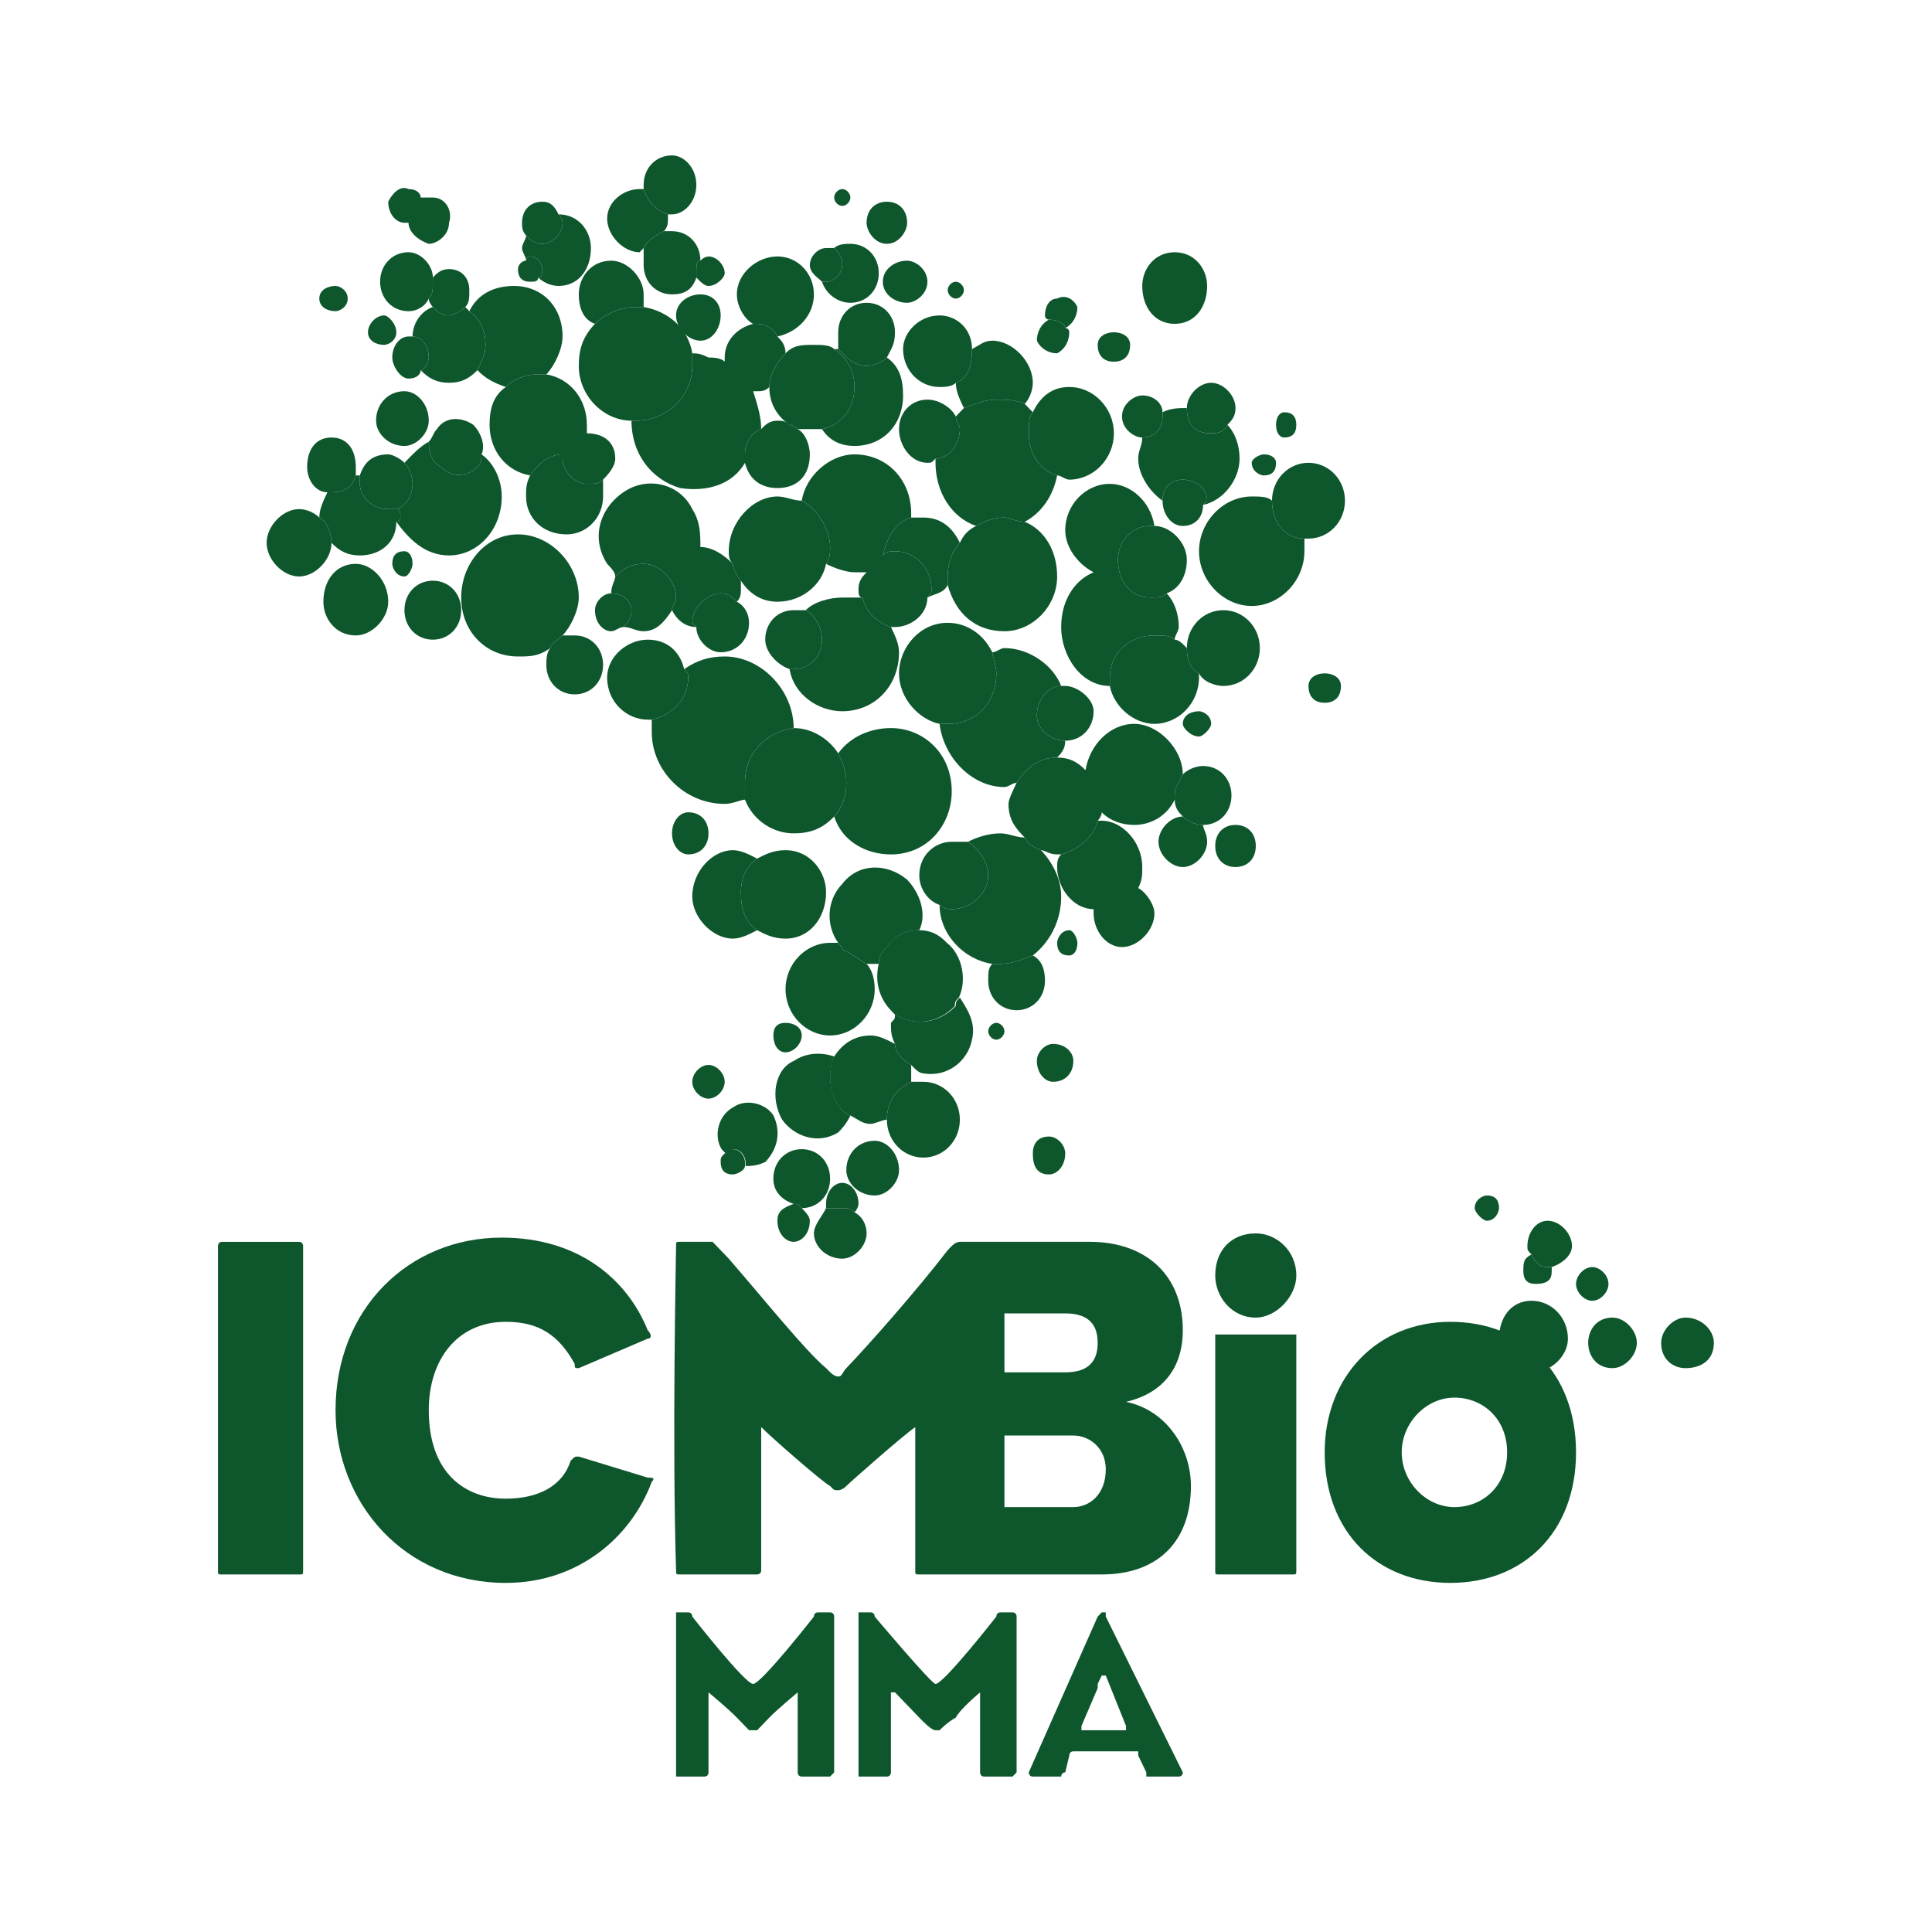 <?xml version="1.0" encoding="utf-8"?>
<!-- Generator: Adobe Illustrator 27.3.1, SVG Export Plug-In . SVG Version: 6.00 Build 0)  -->
<svg version="1.1" id="Layer_1" xmlns="http://www.w3.org/2000/svg" xmlns:xlink="http://www.w3.org/1999/xlink" x="0px" y="0px"
	 viewBox="0 0 3061.42 3061.42" style="enable-background:new 0 0 3061.42 3061.42;" xml:space="preserve">
<style type="text/css">
	.st0{fill:#0E562C;}
</style>
<g id="g300">
	<g id="g306" transform="translate(222.429,418.027)">
		<path id="path308" class="st0" d="M2075.8,1676.5c-115.64,0-199.15,86.72-199.15,206.85c0,126.76,83.51,206.84,199.15,206.84
			s199.13-80.08,199.13-206.84C2274.93,1756.57,2191.44,1676.5,2075.8,1676.5 M2082.22,1970.11L2082.22,1970.11
			c-44.98,0-83.51-40.06-83.51-86.75c0-46.71,38.53-86.74,83.51-86.74c45,0,83.51,33.37,83.51,86.74
			S2127.22,1970.11,2082.22,1970.11"/>
	</g>
	<g id="g310" transform="translate(147.525,403.488)">
		<path id="path312" class="st0" d="M878.81,1937.92l-109.2-33.35c-6.44,0-6.44,0-12.87,6.67c-12.84,40.02-51.37,60.04-102.75,60.04
			c-64.27,0-122.09-40.02-122.09-140.14c0-80.06,44.98-140.1,122.09-140.1c51.38,0,83.46,20.02,109.18,66.72
			c0,6.69,0,6.69,6.44,6.69l109.2-46.71c6.42,0,6.42-6.67,0-13.35c-32.13-80.1-109.2-146.79-231.26-146.79
			c-147.76,0-263.38,113.41-263.38,273.55c0,146.79,109.2,273.59,269.82,273.59c115.62,0,199.11-73.41,231.24-160.14
			C891.63,1937.92,885.23,1937.92,878.81,1937.92"/>
	</g>
	<g id="g314" transform="translate(192.164,410.56)">
		<path id="path316" class="st0" d="M1592.15,1810.76c57.83-13.38,89.94-53.39,89.94-113.45c0-86.74-57.82-140.12-147.73-140.12
			h-205.55c-6.44,0-12.89,6.66-12.89,6.66l-6.4,6.69c-51.4,66.73-128.49,153.47-160.62,186.83c-6.42,6.66-6.42,13.33-12.84,13.33
			c-6.44,0-12.85-6.67-19.26-13.33c-32.11-26.69-96.38-106.77-154.18-173.49c-12.84-13.35-12.84-13.35-19.27-20.04l-6.42-6.66
			h-51.38c-6.44,0-6.44,0-6.44,6.66c0,6.69-6.42,313.63,0,513.79c0,6.67,0,6.67,6.44,6.67h122.02c0,0,6.44,0,6.44-6.67v-226.86
			c12.85,13.36,96.36,86.74,109.2,93.41c6.42,6.69,6.42,6.69,12.85,6.69c0,0,6.42,0,12.84-6.69c6.44-6.67,89.93-80.05,109.22-93.41
			v226.86c0,6.67,0,6.67,6.42,6.67h289.09c89.93,0,141.31-53.39,141.31-140.12C1694.95,1884.13,1656.38,1824.07,1592.15,1810.76
			 M1399.45,1670.64L1399.45,1670.64h96.35c32.13,0,51.42,13.33,51.42,46.68c0,33.37-19.29,46.71-51.42,46.71h-96.35V1670.64z
			 M1508.65,1977.57L1508.65,1977.57h-109.2v-113.43h109.2c25.71,0,51.38,19.99,51.38,53.35
			C1560.04,1957.54,1534.36,1977.57,1508.65,1977.57"/>
	</g>
	<g id="g318" transform="translate(204.272,426.28)">
		<path id="path320" class="st0" d="M1785.63,1528.12c-38.56,0-64.25,26.69-64.25,66.73c0,33.37,25.69,66.72,64.25,66.72
			c32.11,0,64.22-33.35,64.22-66.72C1849.85,1554.82,1817.74,1528.12,1785.63,1528.12"/>
	</g>
	<g id="g322" transform="translate(114.99,425.493)">
		<path id="path324" class="st0" d="M358.89,1542.27H236.84c-6.42,0-6.42,6.66-6.42,6.66v513.79c0,6.67,0,6.67,6.42,6.67h122.05
			c6.42,0,6.42,0,6.42-6.67v-513.79C365.31,1548.92,365.31,1542.27,358.89,1542.27"/>
	</g>
	<g id="g326" transform="translate(207.675,416.848)">
		<path id="path328" class="st0" d="M1840.02,1697.71H1724.4h-6.44v373.65c0,6.67,0,6.67,6.44,6.67h115.62c6.42,0,6.42,0,6.42-6.67
			v-373.65H1840.02z"/>
	</g>
	<g id="g330" transform="translate(190.273,379.518)">
		<path id="path332" class="st0" d="M1561.93,2182.08v-6.67h-6.4l-6.42,6.67l-109.22,246.89c0,0,0,6.67,6.42,6.67h44.95
			c0,0,0-6.67,6.44-6.67l6.42-26.69c0,0,0-6.67,6.44-6.67h96.36h6.4v6.67l12.85,26.69v6.67h51.4c6.42,0,6.42-6.67,6.42-6.67
			L1561.93,2182.08z M1594.04,2362.22L1594.04,2362.22h-70.67v-6.67l25.74-60.06v-6.64l6.42-13.38h6.4l32.11,80.08V2362.22z"/>
	</g>
	<g id="g334" transform="translate(164.547,379.911)">
		<path id="path336" class="st0" d="M1150.83,2175.01h-19.24c-6.44,0-6.44,6.67-6.44,6.67s-83.53,106.77-96.36,106.77
			c-12.87,0-96.36-106.77-96.36-106.77s0-6.67-6.42-6.67h-19.27v6.67v246.89v6.67h44.96c6.44,0,6.44-6.67,6.44-6.67v-126.81
			c0,0,32.11,26.71,44.96,40.06c6.42,6.67,19.27,20,19.27,20h6.42h6.4c0,0,12.87-13.33,19.29-20
			c12.85-13.35,44.96-40.06,44.96-40.06v126.81c0,0,0,6.67,6.45,6.67h44.93l6.42-6.67v-246.89
			C1157.25,2175.01,1150.83,2175.01,1150.83,2175.01"/>
	</g>
	<g id="g338" transform="translate(181.572,379.911)">
		<path id="path340" class="st0" d="M1422.89,2175.01h-19.27c-6.44,0-6.44,6.67-6.44,6.67s-83.49,106.77-96.35,106.77
			c-6.42,0-96.35-106.77-96.35-106.77s0-6.67-6.45-6.67h-19.26v6.67v246.89v6.67h44.98c6.42,0,6.42-6.67,6.42-6.67v-126.81h6.42
			c0,0,25.69,26.71,38.53,40.06c6.44,6.67,19.29,20,25.71,20h6.4c0,0,12.89-13.33,25.74-20c6.42-13.35,38.49-40.06,38.49-40.06
			v126.81c0,0,0,6.67,6.44,6.67h44.98l6.44-6.67v-246.89C1429.33,2175.01,1422.89,2175.01,1422.89,2175.01"/>
	</g>
</g>
<g id="g464" transform="translate(124.826,489.938)">
	<path id="path466" class="st0" d="M516.07,383.54c-12.85,0-19.27,6.67-19.27,20c0,6.69,6.42,20,19.27,20
		c6.42,0,12.85-13.31,12.85-20C528.92,390.21,522.49,383.54,516.07,383.54"/>
</g>
<g id="g468" transform="translate(225.834,429.816)">
	<path id="path470" class="st0" d="M2130.21,1464.53c-6.4,0-19.27,6.69-19.27,20.02c0,6.67,12.87,20.02,19.27,20.02
		c12.82,0,19.27-13.35,19.27-20.02C2149.48,1471.22,2143.03,1464.53,2130.21,1464.53"/>
</g>
<g id="g472" transform="translate(229.994,419.992)">
	<path id="path474" class="st0" d="M2196.69,1641.18c-32.11,0-51.37,26.69-51.37,60.06c0,26.68,19.26,53.37,51.37,53.37
		c32.16,0,57.82-26.69,57.82-53.37C2254.51,1667.87,2228.85,1641.18,2196.69,1641.18"/>
</g>
<g id="g476" transform="translate(147.147,488.759)">
	<path id="path478" class="st0" d="M872.76,404.72c-19.27,0-32.13,6.69-44.98,20c0,6.69-6.4,13.36-6.4,26.71
		c19.26,0,32.11,13.31,32.11,26.69c0,13.33-6.44,20.02-12.85,26.69c12.85,0,19.27,6.67,32.13,6.67c19.26,0,32.09-13.35,44.96-33.37
		c0-6.67,6.42-13.38,6.42-20.04C924.14,431.41,898.43,404.72,872.76,404.72"/>
</g>
<g id="g480" transform="translate(164.547,431.388)">
	<path id="path482" class="st0" d="M1150.83,1436.27c0-26.66-19.24-46.7-44.93-46.7c-25.71,0-45,20.04-45,46.7
		c0,20.02,12.85,33.37,32.14,40.06c6.4,0,6.4,0,12.85,6.66C1131.59,1482.98,1150.83,1462.96,1150.83,1436.27"/>
</g>
<g id="g484" transform="translate(154.334,432.959)">
	<path id="path486" class="st0" d="M987.63,1408.04c0,13.33,6.4,19.99,19.27,19.99c6.4,0,19.24-6.66,19.24-13.31v-6.67
		c0-6.71-6.4-20.02-19.24-20.02c-6.44,0-6.44,6.66-12.87,6.66C987.63,1401.33,987.63,1401.33,987.63,1408.04"/>
</g>
<g id="g488" transform="translate(170.601,443.962)">
	<path id="path490" class="st0" d="M1247.57,1210.19c-12.84-6.67-25.71-13.35-38.56-13.35c-25.67,0-44.96,13.35-57.82,33.37
		c-6.42,13.33-6.42,26.68-6.42,33.37c0,26.68,12.85,53.39,32.13,60.04c12.85,6.66,19.29,13.33,32.11,13.33
		c6.45,0,19.31-6.67,25.73-6.67c0-26.69,12.84-46.68,38.51-60.04v-6.66v-20.04C1260.39,1236.88,1247.57,1223.52,1247.57,1210.19"/>
</g>
<g id="g492" transform="translate(125.583,496.226)">
	<path id="path494" class="st0" d="M528.16,270.47c0,13.33-6.42,33.37-25.71,40.02c6.44,0,6.44,6.69,6.44,13.36
		c0,0,0,6.67-6.44,6.67c19.29,26.69,44.98,53.39,83.49,53.39c44.98,0,83.54-40.04,83.54-93.43c0-26.69-12.85-53.37-32.13-66.75
		c0,6.72,0,13.38-6.44,20.04c-12.82,13.36-38.53,20.02-57.8,0c-12.84-6.66-19.29-20.04-19.29-40.02
		c-12.82,6.67-25.67,19.99-38.53,33.37C521.75,243.78,528.16,257.14,528.16,270.47"/>
</g>
<g id="g496" transform="translate(200.108,500.941)">
	<path id="path498" class="st0" d="M1719.11,185.69c-25.67,0-38.56-13.35-38.56-40.02c-12.82,0-25.66,0-38.51,6.66V159
		c0,20.02-12.85,33.35-32.13,33.35c0,13.36-6.42,20.04-6.42,33.4c0,26.69,19.27,53.34,38.55,66.72c0-20.04,12.85-33.37,32.11-33.37
		c19.29,0,38.56,13.33,38.56,33.37l-6.42,6.66c32.08-6.66,57.8-40.02,57.8-73.37c0-20.04-6.42-40.06-19.27-53.4
		C1738.36,185.69,1725.54,185.69,1719.11,185.69"/>
</g>
<g id="g500" transform="translate(159.63,509.979)">
	<path id="path502" class="st0" d="M1072.25,23.18c32.11-6.66,57.82-33.35,57.82-66.72c0-33.38-25.71-60.08-57.82-60.08
		c-32.13,0-64.24,26.69-64.24,60.08c0,20,12.82,40.02,25.71,46.7h6.4C1052.98,3.16,1065.83,9.84,1072.25,23.18"/>
</g>
<g id="g504" transform="translate(146.39,512.73)">
	<path id="path506" class="st0" d="M860.66-26.28h12.85v-20c0-26.69-25.71-53.4-51.38-53.4c-32.16,0-51.4,26.71-51.4,53.4
		c0,20,6.42,40.02,25.69,46.7C809.25-12.92,834.95-26.28,860.66-26.28"/>
</g>
<g id="g508" transform="translate(123.312,485.224)">
	<path id="path510" class="st0" d="M491.88,468.28c0-33.33-25.67-60.03-51.38-60.03c-32.11,0-51.38,26.69-51.38,60.03
		c0,26.71,19.27,53.4,51.38,53.4C466.2,521.69,491.88,494.99,491.88,468.28"/>
</g>
<g id="g512" transform="translate(147.147,518.231)">
	<path id="path514" class="st0" d="M872.76-125.18v26.69c0,26.69,19.26,46.71,44.96,46.71c19.27,0,32.11-6.71,38.53-26.69v-6.71
		c0-13.31,0-20,6.44-20c0-26.68-19.29-46.71-44.96-46.71h-12.87C892.01-145.22,879.18-138.55,872.76-125.18"/>
</g>
<g id="g516" transform="translate(118.395,512.337)">
	<path id="path518" class="st0" d="M413.3-19.22c6.42,0,19.27-6.67,19.27-19.99c0-13.38-12.85-20.02-19.27-20.02
		c-12.82,0-25.71,6.64-25.71,20.02C387.59-25.9,400.48-19.22,413.3-19.22"/>
</g>
<g id="g520" transform="translate(122.178,502.121)">
	<path id="path522" class="st0" d="M473.75,164.47c0,20.04,19.26,40.06,44.96,40.06c19.26,0,38.53-20.02,38.53-40.06
		c0-26.69-19.27-46.68-38.53-46.68C493.01,117.79,473.75,137.78,473.75,164.47"/>
</g>
<g id="g524" transform="translate(165.304,453.394)">
	<path id="path526" class="st0" d="M1162.92,1040.6h-12.85c-38.51,0-70.64,33.35-70.64,73.42c0,40.01,32.13,73.39,70.64,73.39
		c38.56,0,70.69-33.38,70.69-73.39c0-20.02-6.45-33.37-12.87-40.07c-12.84-6.66-19.26-13.31-32.11-19.99
		C1169.34,1053.96,1169.34,1047.29,1162.92,1040.6"/>
</g>
<g id="g528" transform="translate(151.685,483.257)">
	<path id="path530" class="st0" d="M945.29,503.65l6.42,6.67c0,20.02,19.29,40.02,38.56,40.02c25.69,0,44.96-20,44.96-46.7
		c0-13.36-6.45-26.69-19.27-33.4c-6.4-6.66-12.85-13.31-25.69-13.31C971,456.93,945.29,476.95,945.29,503.65"/>
</g>
<g id="g532" transform="translate(178.168,492.296)">
	<path id="path534" class="st0" d="M1368.49,341.13c-12.85,6.69-19.27,13.35-25.67,26.69c-12.89,13.35-19.29,33.37-19.29,53.37
		v13.35c12.85,46.7,44.96,73.41,89.93,73.41c44.96,0,83.49-40.02,83.49-86.75c0-40.02-19.26-73.37-51.37-86.74
		c-12.85,0-25.71-6.67-32.13-6.67C1394.2,327.78,1381.31,334.46,1368.49,341.13"/>
</g>
<g id="g536" transform="translate(165.304,471.076)">
	<path id="path538" class="st0" d="M1162.92,722.68c-12.85-20.04-38.53-40.06-70.64-40.06c-44.98,6.69-77.12,40.06-77.12,86.75
		v26.68c12.89,33.4,45,53.39,77.12,53.39c25.67,0,44.96-6.67,64.22-26.69c12.84-13.33,19.27-33.35,19.27-53.37
		C1175.78,749.35,1169.34,736.01,1162.92,722.68"/>
</g>
<g id="g540" transform="translate(185.733,497.01)">
	<path id="path542" class="st0" d="M1489.38,256.36c6.42,0,12.85,6.66,19.27,6.66c38.55,0,70.66-33.35,70.66-73.41
		c0-40.02-32.11-73.39-70.66-73.39c-25.69,0-44.95,13.35-57.8,40.02c-6.4,6.67-6.4,20.04-6.4,33.37
		C1444.45,222.96,1463.7,249.67,1489.38,256.36"/>
</g>
<g id="g544" transform="translate(167.575,485.616)">
	<path id="path546" class="st0" d="M1199.21,461.23h-32.13c-19.29,0-44.96,6.66-57.8,20.04c12.84,6.66,25.69,26.68,25.69,46.71
		c0,26.66-19.27,46.68-44.96,46.68h-6.42c6.42,40.04,44.98,66.75,83.49,66.75c51.4,0,89.91-40.06,89.91-93.44
		c0-13.31-6.4-26.68-12.82-40.02C1224.89,501.29,1205.61,487.93,1199.21,461.23"/>
</g>
<g id="g548" transform="translate(182.708,463.218)">
	<path id="path550" class="st0" d="M1441.04,863.96c-12.85,0-25.71-6.67-38.56-6.67c-19.26,0-38.53,6.67-51.38,13.36
		c19.26,13.31,32.13,33.35,32.13,53.39c0,26.68-25.73,53.37-57.83,53.37c-6.4,0-12.82,0-19.27-6.67c0,46.71,38.55,86.74,83.54,93.39
		h12.82c19.29,0,32.11-6.66,51.4-13.33c25.69-20.02,44.95-53.39,44.95-93.41c0-26.69-12.85-53.39-32.11-73.42
		C1453.88,877.33,1447.46,877.33,1441.04,863.96"/>
</g>
<g id="g552" transform="translate(166.818,505.263)">
	<path id="path554" class="st0" d="M1187.12,107.97c0,33.37-19.27,60.06-51.38,66.72c12.82,20.02,32.11,26.69,51.38,26.69
		c44.98,0,77.07-33.35,77.07-80.06c0-26.69-6.44-46.71-25.66-60.06c-6.44,6.67-19.29,13.35-32.16,13.35
		c-19.26,0-32.11-13.35-44.96-26.71h-6.42C1174.26,61.26,1187.12,81.3,1187.12,107.97"/>
</g>
<g id="g556" transform="translate(237.562,418.42)">
	<path id="path558" class="st0" d="M2317.63,1669.44c-25.71,0-38.56,20.02-38.56,40.02c0,20.04,12.85,40.06,38.56,40.06
		c19.27,0,38.51-20.02,38.51-40.06C2356.14,1689.46,2336.9,1669.44,2317.63,1669.44"/>
</g>
<g id="g560" transform="translate(229.994,424.315)">
	<path id="path562" class="st0" d="M2196.69,1563.46c-12.82,6.67-12.82,13.33-12.82,26.71c0,13.3,6.42,19.99,19.24,19.99
		c19.31,0,25.74-6.69,25.74-19.99v-6.71h-6.44C2209.56,1583.46,2203.11,1576.79,2196.69,1563.46"/>
</g>
<g id="g564" transform="translate(200.487,462.431)">
	<path id="path566" class="st0" d="M1725.16,878.11c0,20.02,12.82,33.33,32.13,33.33c19.26,0,32.13-13.31,32.13-33.33
		c0-20.02-12.87-33.37-32.13-33.37C1737.98,844.74,1725.16,858.09,1725.16,878.11"/>
</g>
<g id="g568" transform="translate(191.028,507.622)">
	<path id="path570" class="st0" d="M1574,65.57c12.87,0,25.73-6.67,25.73-26.69c0-13.33-12.85-20-25.73-20
		c-12.84,0-25.66,6.67-25.66,20C1548.35,58.9,1561.17,65.57,1574,65.57"/>
</g>
<g id="g572" transform="translate(185.733,508.406)">
	<path id="path574" class="st0" d="M1489.38,51.46c12.85-6.71,19.27-20.04,19.27-33.37c0,0,0-6.69-6.42-6.69
		c0-6.67-12.85-13.35-25.69-13.35c-12.84,6.67-19.27,20.04-19.27,33.37C1463.7,44.75,1476.54,51.46,1489.38,51.46"/>
</g>
<g id="g576" transform="translate(169.846,436.89)">
	<path id="path578" class="st0" d="M1235.5,1337.35L1235.5,1337.35c0,33.37,25.66,60.06,57.78,60.06
		c32.14,0,57.85-26.69,57.85-60.06s-25.71-60.06-57.85-60.06h-19.27C1248.34,1290.66,1235.5,1310.66,1235.5,1337.35"/>
</g>
<g id="g580" transform="translate(139.58,482.08)">
	<path id="path582" class="st0" d="M751.84,524.82c12.84-13.33,25.71-40.02,25.71-60.06c0-53.37-44.98-100.07-96.38-100.07
		c-51.38,0-89.93,46.7-89.93,100.07c0,53.4,38.55,93.41,89.93,93.41c19.29,0,32.14,0,51.4-13.31
		C732.57,538.19,745.39,531.51,751.84,524.82"/>
</g>
<g id="g584" transform="translate(166.818,428.245)">
	<path id="path586" class="st0" d="M1187.12,1492.79c6.42-6.67,6.42-13.33,6.42-13.33c0-20.02-12.84-33.38-25.69-33.38
		c-12.85,0-25.69,13.36-25.69,33.38v6.66h25.69C1174.26,1486.12,1180.7,1486.12,1187.12,1492.79"/>
</g>
<g id="g588" transform="translate(197.461,469.112)">
	<path id="path590" class="st0" d="M1676.8,757.99L1676.8,757.99c0-40.02-38.53-80.06-77.07-80.06c-38.56,0-70.66,33.35-77.09,73.39
		c-12.85-13.35-25.71-20.02-44.98-20.02c-32.11,0-51.37,20.02-64.22,40.04c-6.42,13.35-12.85,26.68-12.85,33.38
		c0,26.69,12.85,40.01,25.71,53.35c6.42,13.36,12.84,13.36,25.69,20c6.42,0,12.84,6.71,25.67,6.71h6.42
		c25.71-6.71,51.4-26.71,57.85-53.37c0,0,6.42-6.71,6.42-13.36c12.82,13.36,32.11,20.02,51.38,20.02
		c25.69,0,51.37-13.36,64.24-40.06v-6.66C1663.96,778.01,1670.38,771.34,1676.8,757.99"/>
</g>
<g id="g592" transform="translate(197.461,473.827)">
	<path id="path594" class="st0" d="M1676.8,673.21c0,6.67,12.85,20.04,25.67,20.04c6.45,0,19.29-13.36,19.29-20.04
		c0-13.33-12.84-20-19.29-20C1689.65,653.2,1676.8,659.88,1676.8,673.21"/>
</g>
<g id="g596" transform="translate(153.199,438.854)">
	<path id="path598" class="st0" d="M969.48,1302.02c12.85,0,25.67-13.33,25.67-26.69c0-13.35-12.82-26.69-25.67-26.69
		c-12.85,0-25.71,13.35-25.71,26.69C943.77,1288.7,956.63,1302.02,969.48,1302.02"/>
</g>
<g id="g600" transform="translate(183.463,433.746)">
	<path id="path602" class="st0" d="M1453.11,1393.88c0,20.04,6.42,33.35,25.71,33.35c12.82,0,25.67-13.31,25.67-33.35
		c0-13.33-12.85-26.69-25.67-26.69C1459.53,1367.19,1453.11,1380.55,1453.11,1393.88"/>
</g>
<g id="g604" transform="translate(191.408,489.152)">
	<path id="path606" class="st0" d="M1580.07,397.65c0,33.37,19.27,60.04,51.38,60.04c12.85,0,19.29,0,25.69-6.66
		c19.27-6.67,32.09-26.71,32.09-53.39c0-26.69-25.66-53.39-51.35-53.39h-6.44C1599.35,344.27,1580.07,370.96,1580.07,397.65"/>
</g>
<g id="g608" transform="translate(169.467,515.087)">
	<path id="path610" class="st0" d="M1229.45-68.66c0,20.02,19.26,33.37,38.53,33.37c12.84,0,32.11-13.35,32.11-33.37
		c0-20.04-19.27-33.38-32.11-33.38C1248.71-102.04,1229.45-88.7,1229.45-68.66"/>
</g>
<g id="g612" transform="translate(176.277,513.515)">
	<path id="path614" class="st0" d="M1338.27-40.39c6.42,0,12.82-6.67,12.82-13.38c0-6.64-6.4-13.31-12.82-13.31
		c-6.45,0-12.85,6.67-12.85,13.31C1325.42-47.06,1331.82-40.39,1338.27-40.39"/>
</g>
<g id="g616" transform="translate(176.277,505.657)">
	<path id="path618" class="st0" d="M1338.27,100.9c0,13.36,6.42,26.69,12.82,40.04c19.29-6.69,32.11-13.35,51.4-13.35
		c12.85,0,32.13,0,44.98,6.66c6.42-6.66,12.84-19.99,12.84-33.35c0-33.37-32.13-66.72-64.22-66.72c-12.89,0-19.31,6.66-32.16,13.33
		C1363.93,74.21,1357.53,94.23,1338.27,100.9"/>
</g>
<g id="g620" transform="translate(132.392,509.193)">
	<path id="path622" class="st0" d="M636.98,37.31c0,13.36-6.44,26.69-12.85,40.06c12.85,13.33,25.71,20,44.98,26.68
		c12.84-13.35,32.11-20.02,51.38-20.02h12.84c12.85-13.35,25.71-40.04,25.71-60.06c0-46.71-32.11-80.05-77.09-80.05
		c-32.11,0-57.82,13.35-70.64,40.01C630.55-2.71,636.98,17.31,636.98,37.31"/>
</g>
<g id="g624" transform="translate(201.242,484.437)">
	<path id="path626" class="st0" d="M1737.23,482.45c-32.08,0-57.82,26.69-57.82,60.06c0,20.02,6.45,33.33,19.29,40.02
		c6.45,13.35,25.71,20,38.53,20c32.16,0,57.83-26.69,57.83-60.03C1795.06,509.14,1769.39,482.45,1737.23,482.45"/>
</g>
<g id="g628" transform="translate(125.204,512.337)">
	<path id="path630" class="st0" d="M522.12-19.22c12.84,0,25.71-6.67,32.11-19.99c6.45-6.67,6.45-13.38,6.45-26.71v-6.66
		c0-20.02-19.29-40.06-38.56-40.06c-25.71,0-44.98,20.04-44.98,46.71C477.13-39.21,496.41-19.22,522.12-19.22"/>
</g>
<g id="g632" transform="translate(127.095,508.014)">
	<path id="path634" class="st0" d="M552.33,58.51c0-20.02-12.84-33.37-25.67-33.37h-6.44c-12.85,0-25.71,13.35-25.71,33.37
		c0,13.35,12.85,33.37,25.71,33.37c12.84,0,19.27-6.67,19.27-13.33C545.93,78.55,552.33,65.18,552.33,58.51"/>
</g>
<g id="g636" transform="translate(120.286,497.01)">
	<path id="path638" class="st0" d="M443.51,256.36V243c0-26.69-12.82-46.73-38.53-46.73c-25.71,0-38.56,20.04-38.56,46.73
		c0,20.02,12.85,40.02,32.16,40.02h6.4C424.26,283.02,437.11,276.37,443.51,256.36"/>
</g>
<g id="g640" transform="translate(151.307,478.149)">
	<path id="path642" class="st0" d="M939.24,595.5c0-6.69,0-6.69-6.4-13.36c-6.44-26.69-25.71-46.7-57.82-46.7
		c-32.13,0-64.24,26.68-64.24,60.06c0,40.01,32.11,66.72,64.24,66.72h6.44C913.57,655.56,939.24,628.86,939.24,595.5"/>
</g>
<g id="g644" transform="translate(159.63,502.121)">
	<path id="path646" class="st0" d="M1072.25,164.47c-12.85,0-19.27,6.71-25.71,13.36c-19.26,6.67-25.71,26.69-25.71,40.02v13.36
		c6.45,26.69,25.71,40.04,51.42,40.04c32.11,0,51.38-20,51.38-53.4c0-13.33-6.4-33.35-19.27-40.02c-6.4-6.66-12.84-6.66-12.84-6.66
		C1085.1,164.47,1078.67,164.47,1072.25,164.47"/>
</g>
<g id="g648" transform="translate(161.901,494.653)">
	<path id="path650" class="st0" d="M1108.54,298.74c-12.85,0-25.71-6.67-38.56-6.67c-38.53,0-77.09,40.02-77.09,86.75
		c0,6.66,0,13.33,6.45,20c0,6.69,6.4,20,12.82,26.69c12.87,20.02,32.11,33.33,57.82,33.33c38.56,0,70.67-26.66,77.09-60.03
		c6.4-6.67,6.4-20,6.4-26.71C1153.47,345.46,1134.25,312.07,1108.54,298.74"/>
</g>
<g id="g652" transform="translate(164.17,458.108)">
	<path id="path654" class="st0" d="M1144.8,955.83c0-33.37-25.71-66.75-64.24-66.75c-19.27,0-32.13,6.69-44.98,13.36
		c-19.29,13.33-25.69,33.37-25.69,53.39c0,26.69,6.4,46.7,25.69,60.06c12.85,6.66,25.71,13.33,44.98,13.33
		C1119.09,1029.22,1144.8,995.86,1144.8,955.83"/>
</g>
<g id="g656" transform="translate(169.835,453)">
	<path id="path658" class="st0" d="M1235.33,1047.68c-6.35,6.67-12.74,13.35-12.74,26.66c-6.32,26.69,0,53.39,19.07,73.42l6.35,6.66
		c31.72,20.02,69.81,13.36,95.24-13.33c0-6.67,0-6.67,6.35-13.36c12.67-26.69,6.32-66.7-19.05-86.74c-12.74-13.33-25.4-20-44.45-20
		C1267.07,1020.99,1248.02,1027.66,1235.33,1047.68"/>
</g>
<g id="g660" transform="translate(146.011,484.437)">
	<path id="path662" class="st0" d="M854.62,482.45c0-13.38-12.85-26.69-32.11-26.69c-12.87,0-25.71,13.31-25.71,26.69
		c0,20.02,12.84,33.37,25.71,33.37c6.4,0,12.84-6.67,19.26-6.67C848.2,502.47,854.62,495.77,854.62,482.45"/>
</g>
<g id="g664" transform="translate(151.307,461.645)">
	<path id="path666" class="st0" d="M939.24,892.24c19.27,0,32.13-13.35,32.13-33.37c0-20-12.85-33.37-32.13-33.37
		c-12.84,0-25.67,13.36-25.67,33.37C913.57,878.9,926.41,892.24,939.24,892.24"/>
</g>
<g id="g668" transform="translate(128.231,497.797)">
	<path id="path670" class="st0" d="M570.48,242.21c19.27,20.02,44.98,13.36,57.82,0c6.42-6.67,6.42-13.33,6.42-20.04
		c6.44-13.31,0-33.35-12.85-46.68c-19.27-13.36-44.96-13.36-57.78,6.66c-6.44,6.67-6.44,13.33-12.87,20.04
		C551.21,222.18,557.64,235.54,570.48,242.21"/>
</g>
<g id="g672" transform="translate(244.371,418.42)">
	<path id="path674" class="st0" d="M2426.44,1669.44c-19.27,0-38.56,20.02-38.56,40.02c0,26.69,19.29,40.06,38.56,40.06
		c25.67,0,44.96-13.36,44.96-40.06C2471.41,1689.46,2452.12,1669.44,2426.44,1669.44"/>
</g>
<g id="g676" transform="translate(237.184,421.564)">
	<path id="path678" class="st0" d="M2311.58,1612.91c0-13.35-12.85-26.69-25.71-26.69c-12.84,0-25.71,13.35-25.71,26.69
		c0,13.35,12.87,26.69,25.71,26.69C2298.73,1639.61,2311.58,1626.26,2311.58,1612.91"/>
</g>
<g id="g680" transform="translate(186.489,510.765)">
	<path id="path682" class="st0" d="M1501.47,9.05c12.85-6.67,19.27-20,19.27-33.37c-6.42-13.33-19.27-20-32.13-13.33
		c-12.82,0-19.26,13.33-19.26,26.69c0,6.66,6.44,6.66,6.44,6.66C1488.62-4.3,1501.47,2.38,1501.47,9.05"/>
</g>
<g id="g684" transform="translate(205.784,494.653)">
	<path id="path686" class="st0" d="M1809.8,298.74L1809.8,298.74c-6.45-6.67-19.27-6.67-32.11-6.67
		c-45.01,0-83.54,40.02-83.54,86.75c0,46.7,38.53,86.74,83.54,86.74c44.95,0,83.49-40.04,83.49-86.74V358.8
		C1829.06,358.8,1809.8,332.09,1809.8,298.74"/>
</g>
<g id="g688" transform="translate(179.681,451.43)">
	<path id="path690" class="st0" d="M1392.68,1075.92c-6.42,6.71-6.42,13.36-6.42,26.69c0,26.69,19.26,46.73,44.96,46.73
		c25.67,0,44.95-20.04,44.95-46.73c0-19.99-6.42-33.37-19.27-40.02c-19.29,6.66-32.11,13.33-51.38,13.33H1392.68z"/>
</g>
<g id="g692" transform="translate(183.842,442.39)">
	<path id="path694" class="st0" d="M1459.16,1238.45c0,20,12.85,33.35,25.67,33.35c19.29,0,32.14-13.35,32.14-33.35
		c0-13.36-12.85-26.69-32.14-26.69C1472.02,1211.76,1459.16,1225.09,1459.16,1238.45"/>
</g>
<g id="g696" transform="translate(197.838,480.9)">
	<path id="path698" class="st0" d="M1682.82,546.03c-6.4-6.67-12.82-13.35-19.24-13.35c-6.42-6.69-19.27-6.69-32.13-6.69
		c-38.53,0-70.67,26.69-70.67,66.75v13.33c6.42,33.35,38.56,60.06,70.67,60.06c38.55,0,70.64-33.38,70.64-73.39v-6.69
		C1689.27,579.38,1682.82,566.05,1682.82,546.03"/>
</g>
<g id="g700" transform="translate(196.705,511.158)">
	<path id="path702" class="st0" d="M1664.72,1.98c32.11,0,51.38-26.69,51.38-60.04c0-26.69-19.27-53.39-51.38-53.39
		c-32.13,0-51.42,26.69-51.42,53.39C1613.3-24.71,1632.59,1.98,1664.72,1.98"/>
</g>
<g id="g704" transform="translate(165.683,516.659)">
	<path id="path706" class="st0" d="M1168.97-96.92c0,13.33-12.85,26.69-25.67,26.69h-6.44c6.44,20.02,25.69,33.37,44.96,33.37
		c25.69,0,44.96-20.05,44.96-46.73c0-26.69-19.27-46.7-44.96-46.7c-6.44,0-19.27,0-25.71,6.67
		C1162.55-116.96,1168.97-110.28,1168.97-96.92"/>
</g>
<g id="g708" transform="translate(165.683,522.16)">
	<path id="path710" class="st0" d="M1168.97-195.83c6.42,0,12.85-6.71,12.85-13.36c0-6.66-6.44-13.35-12.85-13.35
		s-12.85,6.69-12.85,13.35C1156.12-202.54,1162.55-195.83,1168.97-195.83"/>
</g>
<g id="g712" transform="translate(197.838,503.298)">
	<path id="path714" class="st0" d="M1682.82,143.3L1682.82,143.3c0,26.69,12.87,40.02,38.56,40.02c6.42,0,19.26,0,25.71-13.33
		c6.42-6.71,12.85-13.36,12.85-26.69c0-20.02-19.31-40.04-38.56-40.04C1702.09,103.26,1682.82,123.28,1682.82,143.3"/>
</g>
<g id="g716" transform="translate(205.027,497.01)">
	<path id="path718" class="st0" d="M1797.71,256.36c12.85,0,19.27-6.69,19.27-20.04c0-6.66-6.42-13.36-19.27-13.36
		c-6.42,0-19.26,6.71-19.26,13.36C1778.45,249.67,1791.29,256.36,1797.71,256.36"/>
</g>
<g id="g720" transform="translate(128.986,511.943)">
	<path id="path722" class="st0" d="M582.55-12.13c-12.82,0-19.24-6.71-25.66-13.36c-19.27,6.66-32.13,26.69-32.13,46.71
		c12.85,0,25.67,13.35,25.67,33.37c0,6.66-6.4,20.02-12.82,20.02c12.82,13.35,25.69,20,44.93,20c19.27,0,32.16-6.66,44.98-20
		c6.44-13.36,12.85-26.68,12.85-40.04c0-20-6.42-40.04-25.67-53.4l-6.45-6.66C601.82-18.84,589-12.13,582.55-12.13"/>
</g>
<g id="g724" transform="translate(118.016,490.724)">
	<path id="path726" class="st0" d="M407.25,369.39L407.25,369.39c12.85,13.36,25.71,20.02,44.96,20.02
		c32.11,0,57.8-20.02,57.8-53.39c6.44,0,6.44-6.66,6.44-6.66c0-6.67,0-13.38-6.44-13.38h-12.84c-25.69,0-44.96-19.99-44.96-40.01
		v-13.33h-6.44c-6.4,20-19.26,26.66-38.53,26.66h-6.4c-6.45,13.36-12.87,26.68-12.87,40.06
		C400.85,336.03,407.25,356.05,407.25,369.39"/>
</g>
<g id="g728" transform="translate(146.768,517.838)">
	<path id="path730" class="st0" d="M866.71-118.13l6.42-6.66c6.44-13.36,19.26-20.04,32.09-26.71c6.45-6.66,6.45-13.35,6.45-20
		v-6.69c-19.29-6.66-32.11-20.02-38.55-40.04h-6.42c-25.71,0-51.38,20.02-51.38,46.73C815.33-144.82,841-118.13,866.71-118.13"/>
</g>
<g id="g732" transform="translate(199.353,464.396)">
	<path id="path734" class="st0" d="M1707.04,842.78L1707.04,842.78c25.67,0,44.96-20.02,44.96-46.71
		c0-26.69-19.29-46.68-44.96-46.68c-12.85,0-25.73,6.66-32.13,13.31c-6.44,13.35-12.84,20.02-12.84,33.37v6.67
		c0,13.35,6.4,20.02,12.84,26.68C1681.31,836.12,1694.18,842.78,1707.04,842.78"/>
</g>
<g id="g736" transform="translate(139.58,498.582)">
	<path id="path738" class="st0" d="M751.84,228.1v-6.72c-19.27,0-38.53,13.38-51.38,33.42c-6.44,13.31-6.44,20-6.44,33.35
		c0,33.35,25.71,60.04,64.25,60.04c32.11,0,57.78-26.69,57.78-60.04v-26.69c-6.4,6.66-12.84,6.66-25.67,6.66
		C771.12,268.11,751.84,248.11,751.84,228.1"/>
</g>
<g id="g740" transform="translate(137.689,516.267)">
	<path id="path742" class="st0" d="M721.63-89.87c0,6.67,0,13.36-6.42,13.36c6.42,6.67,19.26,13.35,32.08,13.35
		c32.16,0,51.38-26.71,51.38-60.06c0-26.71-19.22-53.39-51.38-53.39c0,0,6.45,6.67,6.45,13.33c0,20.02-19.27,33.38-32.11,33.38
		c-12.87,0-19.27-6.69-25.71-13.36c0,6.67-6.42,13.36-6.42,20.04c0,6.66,6.42,13.33,6.42,20c0-6.67,6.44-6.67,6.44-6.67
		C715.21-109.89,721.63-96.53,721.63-89.87"/>
</g>
<g id="g744" transform="translate(176.655,490.724)">
	<path id="path746" class="st0" d="M1344.32,369.39c-12.87-26.69-32.16-40.02-57.83-40.02h-19.29
		c-25.67,6.66-38.51,33.35-44.93,60.04c6.42-6.66,12.84-6.66,19.26-6.66c32.11,0,57.82,26.68,57.82,60.04c0,6.67,0,6.67-6.44,13.33
		c12.85-6.66,25.71-6.66,32.14-20v-13.36C1325.05,402.76,1331.45,382.76,1344.32,369.39"/>
</g>
<g id="g748" transform="translate(180.059,478.543)">
	<path id="path750" class="st0" d="M1398.7,588.41c0-13.35-6.4-26.69-6.4-33.37c-12.87-26.69-38.56-46.68-70.67-46.68
		c-44.98,0-77.11,40.02-77.11,80.05c0,40.06,32.13,73.41,64.24,80.08h12.87C1366.59,668.49,1398.7,635.11,1398.7,588.41"/>
</g>
<g id="g752" transform="translate(183.842,474.612)">
	<path id="path754" class="st0" d="M1459.16,659.09c0,20,19.27,40.02,44.96,40.02c25.67,0,44.96-20.02,44.96-46.7
		c0-20.02-25.69-40.06-44.96-40.06h-6.44C1478.43,612.36,1459.16,632.39,1459.16,659.09"/>
</g>
<g id="g756" transform="translate(179.303,459.68)">
	<path id="path758" class="st0" d="M1386.63,927.57c0-20.02-12.87-40.06-32.13-53.39h-25.71c-25.67,0-51.38,20.02-51.38,53.39
		c0,20,12.84,40.02,32.09,46.7c6.45,6.69,12.89,6.69,19.29,6.69C1360.9,980.96,1386.63,954.26,1386.63,927.57"/>
</g>
<g id="g760" transform="translate(163.792,481.685)">
	<path id="path762" class="st0" d="M1138.75,531.91c0-20.02-12.85-40.06-25.67-46.71h-19.29c-25.71,0-44.98,20.02-44.98,46.71
		c0,20,19.27,40.02,38.56,46.7h6.42C1119.48,578.61,1138.75,558.57,1138.75,531.91"/>
</g>
<g id="g764" transform="translate(176.655,501.334)">
	<path id="path766" class="st0" d="M1344.32,178.62c0-6.67-6.42-13.36-6.42-20.02c-6.45-13.33-25.74-26.69-45-26.69
		c-25.71,0-44.98,20.02-44.98,46.71s19.27,53.39,44.98,53.39c6.44,0,6.44,0,12.85-6.66
		C1325.05,225.35,1344.32,205.32,1344.32,178.62"/>
</g>
<g id="g768" transform="translate(171.737,459.288)">
	<path id="path770" class="st0" d="M1265.72,934.63c-32.11-26.69-77.09-26.69-102.8,6.67c-25.67,26.69-25.67,66.72-6.42,93.41
		c6.42,6.69,6.42,13.36,12.84,13.36c12.87,6.66,19.29,13.31,32.13,19.99h19.27c0-13.33,6.45-19.99,12.87-26.66
		c12.84-20.04,32.11-26.69,51.37-26.69C1297.83,988.02,1284.97,954.65,1265.72,934.63"/>
</g>
<g id="g772" transform="translate(165.683,423.921)">
	<path id="path774" class="st0" d="M1168.97,1570.53c19.27,0,38.55-20.04,38.55-40.04c0-13.35-6.42-26.68-19.27-33.37
		c-6.42-6.67-12.85-6.67-19.27-6.67h-25.67c-6.44,13.36-19.29,26.69-19.29,40.04C1124.01,1550.49,1143.3,1570.53,1168.97,1570.53"/>
</g>
<g id="g776" transform="translate(158.873,505.263)">
	<path id="path778" class="st0" d="M1060.16,107.97L1060.16,107.97c0,26.66,12.85,46.7,32.13,60.06c0,0,6.44,0,12.84,6.66h25.71
		h12.84c32.11-6.66,51.4-33.35,51.4-66.72c0-26.68-12.85-46.71-32.14-60.08c-6.42-6.66-19.26-6.66-32.09-6.66
		c-19.26,0-32.11,0-44.96,13.36C1073.01,67.93,1060.16,87.95,1060.16,107.97"/>
</g>
<g id="g780" transform="translate(151.685,507.228)">
	<path id="path782" class="st0" d="M945.29,72.64v-20c-6.42-40.06-38.53-66.75-77.07-73.41h-12.85c-25.71,0-51.4,13.36-64.24,26.68
		c-19.27,20.04-25.67,40.04-25.67,66.73c0,46.71,38.51,86.72,83.49,86.72h6.42C906.76,159.36,945.29,119.35,945.29,72.64"/>
</g>
<g id="g784" transform="translate(231.51,427.458)">
	<path id="path786" class="st0" d="M2220.91,1506.94c-19.31,0-32.13,20-32.13,40.02c0,6.67,0,6.67,6.4,13.36
		c6.42,13.31,12.87,20,25.73,20h6.42c19.24-6.69,32.11-20,32.11-33.37C2259.44,1526.94,2240.16,1506.94,2220.91,1506.94"/>
</g>
<g id="g788" transform="translate(194.813,482.08)">
	<path id="path790" class="st0" d="M1634.48,524.82c12.85,0,25.71,0,32.13,6.69c0-6.69,6.42-13.35,6.42-20.02
		c0-20.04-6.42-40.07-19.29-53.39c-6.4,6.66-12.82,6.66-25.67,6.66c-32.11,0-51.4-26.68-51.4-60.04c0-26.69,19.29-53.37,51.4-53.37
		h6.42c-6.42-40.04-38.53-66.73-70.67-66.73c-38.53,0-70.66,33.37-70.66,73.41c0,26.68,19.27,53.37,44.96,66.72
		c-32.11,13.35-51.4,46.68-51.4,86.75c0,46.68,32.11,93.39,77.09,93.39v-13.31C1563.81,551.52,1595.95,524.82,1634.48,524.82"/>
</g>
<g id="g792" transform="translate(161.144,473.435)">
	<path id="path794" class="st0" d="M1096.44,680.26L1096.44,680.26c0-60.06-51.42-113.45-109.22-113.45
		c-25.69,0-44.96,6.71-64.22,20.04c6.4,6.67,6.4,6.67,6.4,13.36c0,33.35-25.69,60.04-57.78,66.7v20.04
		c0,60.04,51.38,113.45,115.6,113.45c12.87,0,25.69-6.71,32.09-6.71V767C1019.32,720.32,1051.46,686.95,1096.44,680.26"/>
</g>
<g id="g796" transform="translate(152.442,490.332)">
	<path id="path798" class="st0" d="M957.38,376.44L957.38,376.44c0-20,0-40.02-12.85-60.06c-19.26-40.02-70.64-53.34-109.2-26.68
		c-38.53,26.68-51.42,73.41-25.67,113.45c6.42,6.67,12.82,13.35,12.82,20c12.85-13.33,25.71-20,44.98-20
		c25.69,0,51.4,26.69,51.4,53.37c0,6.66-6.44,13.36-6.44,20.04c6.44,13.33,19.29,26.68,38.55,26.68l-6.44-6.66
		c0-26.69,25.71-46.71,44.98-46.71c12.84,0,19.29,6.66,25.69,13.31c6.42-6.66,6.42-13.31,6.42-19.99v-13.35
		c-6.42-6.69-12.82-20.02-12.82-26.69C995.93,389.81,976.66,376.44,957.38,376.44"/>
</g>
<g id="g800" transform="translate(164.566,440.818)">
	<path id="path802" class="st0" d="M1151.13,1266.71c0-6.69,0-20.04,6.37-33.35c-19.07-6.71-44.49-6.71-63.57,6.66
		c-31.82,13.33-38.17,60.04-19.09,93.41c19.09,26.69,57.26,40.06,89.01,20.02c6.37-6.69,12.74-13.35,19.09-26.69
		C1163.85,1320.1,1151.13,1293.39,1151.13,1266.71"/>
</g>
<g id="g804" transform="translate(156.653,432.959)">
	<path id="path806" class="st0" d="M1024.68,1408.04v6.67c6.35,0,18.95,0,31.6-6.67c18.95-20.02,25.27-46.73,12.63-73.42
		c-12.63-20.02-44.23-26.69-63.15-13.35c-25.28,13.35-31.6,46.71-18.95,66.75l6.3,6.66c6.32,0,6.32-6.66,12.65-6.66
		C1018.38,1388.02,1024.68,1401.33,1024.68,1408.04"/>
</g>
<g id="g808" transform="translate(170.978,432.174)">
	<path id="path810" class="st0" d="M1253.6,1422.15c0-26.69-19.24-46.71-38.51-46.71c-25.71,0-44.98,20.02-44.98,46.71
		c0,20,19.27,40.02,44.98,40.02C1234.36,1462.17,1253.6,1442.15,1253.6,1422.15"/>
</g>
<g id="g812" transform="translate(160.387,443.177)">
	<path id="path814" class="st0" d="M1084.35,1224.3c12.85,0,25.71-13.33,25.71-26.66c0-13.36-12.85-20.04-25.71-20.04
		s-19.27,6.67-19.27,20.04C1065.07,1210.97,1071.49,1224.3,1084.35,1224.3"/>
</g>
<g id="g816" transform="translate(187.625,453.394)">
	<path id="path818" class="st0" d="M1519.62,1040.6c0-6.66-6.42-20-12.85-20c-12.85,0-19.27,13.35-19.27,20
		c0,13.36,6.42,20.04,19.27,20.04C1513.2,1060.64,1519.62,1053.96,1519.62,1040.6"/>
</g>
<g id="g820" transform="translate(186.111,461.645)">
	<path id="path822" class="st0" d="M1495.43,892.24c-6.42,6.67-6.42,13.35-6.42,19.99c0,33.38,25.69,66.75,57.8,66.75v6.67
		c0,26.69,19.29,53.39,45,53.39c25.67,0,51.38-26.69,51.38-53.39c0-13.35-12.85-33.35-25.71-40.04c6.42-13.35,6.42-20,6.42-33.38
		c0-40.01-32.09-73.36-64.2-73.36h-6.44C1546.81,865.53,1521.13,885.54,1495.43,892.24"/>
</g>
<g id="g824" transform="translate(156.225,458.108)">
	<path id="path826" class="st0" d="M1017.84,955.83c0-20.02,6.4-40.06,25.67-53.39c-12.82-6.67-25.67-13.36-38.49-13.36
		c-32.14,0-64.27,33.38-64.27,73.42c0,33.35,32.13,66.72,64.27,66.72c12.82,0,25.67-6.67,38.49-13.33
		C1024.24,1002.53,1017.84,982.53,1017.84,955.83"/>
</g>
<g id="g828" transform="translate(140.716,476.579)">
	<path id="path830" class="st0" d="M769.99,623.73c25.66,0,44.93-20,44.93-46.7c0-26.68-19.27-46.71-44.93-46.71h-19.27
		c-6.45,6.69-19.29,13.36-19.29,20.04c-6.42,6.66-6.42,20.02-6.42,26.68C725.01,603.73,744.27,623.73,769.99,623.73"/>
</g>
<g id="g832" transform="translate(197.461,496.618)">
	<path id="path834" class="st0" d="M1676.8,263.41c-19.26,0-32.11,13.35-32.11,33.37s12.85,40.02,32.11,40.02
		c19.27,0,32.13-13.33,32.13-33.37l6.44-6.66C1715.36,276.76,1696.07,263.41,1676.8,263.41"/>
</g>
<g id="g836" transform="translate(180.815,445.141)">
	<path id="path838" class="st0" d="M1410.8,1188.99c0-6.69-6.42-13.35-12.85-13.35c-6.4,0-12.82,6.66-12.82,13.35
		c0,6.69,6.42,13.35,12.82,13.35C1404.38,1202.34,1410.8,1195.68,1410.8,1188.99"/>
</g>
<g id="g840" transform="translate(206.918,500.549)">
	<path id="path842" class="st0" d="M1827.93,192.73c12.85,0,19.27-6.66,19.27-19.99c0-13.36-6.42-20.02-19.27-20.02
		c-6.42,0-12.84,6.66-12.84,20.02C1815.09,186.08,1821.51,192.73,1827.93,192.73"/>
</g>
<g id="g844" transform="translate(195.57,502.513)">
	<path id="path846" class="st0" d="M1646.58,157.42v-6.67c0-13.36-12.85-26.68-32.13-26.68c-12.84,0-32.11,13.31-32.11,33.35
		c0,20.02,19.27,33.35,32.11,33.35C1633.72,190.77,1646.58,177.44,1646.58,157.42"/>
</g>
<g id="g848" transform="translate(134.284,505.263)">
	<path id="path850" class="st0" d="M667.22,107.97c-19.27,13.35-25.73,33.37-25.73,60.06c0,40.02,25.73,73.39,64.27,80.08
		c12.84-20.04,32.09-33.4,51.38-33.4v6.71c0,20,19.27,40.02,38.53,40.02c12.85,0,19.27,0,25.69-6.67
		c6.45-6.66,19.27-20.02,19.27-33.35c0-26.71-19.27-40.06-44.96-40.06v-13.33c0-40.06-25.71-73.41-64.24-80.08H718.6
		C699.33,87.95,680.05,94.63,667.22,107.97"/>
</g>
<g id="g852" transform="translate(169.846,518.624)">
	<path id="path854" class="st0" d="M1235.5-132.25c19.24,0,32.11-20.04,32.11-33.38c0-20-12.87-33.37-32.11-33.37
		c-19.27,0-32.16,13.36-32.16,33.37C1203.34-152.28,1216.23-132.25,1235.5-132.25"/>
</g>
<g id="g856" transform="translate(163.792,515.087)">
	<path id="path858" class="st0" d="M1138.75-68.66h6.42c12.84,0,25.69-13.36,25.69-26.69c0-13.36-6.44-20.02-12.85-26.69h-12.84
		c-12.82,0-25.69,13.33-25.69,26.69C1119.48-82.02,1132.35-75.33,1138.75-68.66"/>
</g>
<g id="g860" transform="translate(209.189,498.19)">
	<path id="path862" class="st0" d="M1864.21,235.15c-32.13,0-57.82,26.69-57.82,60.06c0,33.35,19.26,60.04,51.4,60.04h6.42
		c32.08,0,57.82-26.69,57.82-60.04C1922.03,261.85,1896.29,235.15,1864.21,235.15"/>
</g>
<g id="g864" transform="translate(210.701,478.543)">
	<path id="path866" class="st0" d="M1888.38,588.41c-12.84,0-25.67,6.69-25.67,20.02c0,20.04,12.84,26.68,25.67,26.68
		c12.85,0,25.73-6.64,25.73-26.68C1914.11,595.1,1901.24,588.41,1888.38,588.41"/>
</g>
<g id="g868" transform="translate(197.461,465.183)">
	<path id="path870" class="st0" d="M1676.8,828.64c-19.26,0-38.53,20.02-38.53,40.04c0,20.04,19.27,40.02,38.53,40.02
		c19.27,0,38.56-19.99,38.56-40.02c0-13.35-6.44-20.02-6.44-26.68C1696.07,842,1683.2,835.34,1676.8,828.64"/>
</g>
<g id="g872" transform="translate(127.095,513.515)">
	<path id="path874" class="st0" d="M552.33-40.39c0,6.67,6.45,13.33,6.45,13.33c6.42,6.66,12.82,13.36,25.66,13.36
		c6.45,0,19.27-6.71,25.71-13.36c6.45-6.66,6.45-13.33,6.45-26.71c0-19.99-12.89-33.35-32.16-33.35c-12.84,0-19.24,6.67-25.66,13.36
		v6.67C558.78-53.77,558.78-47.06,552.33-40.39"/>
</g>
<g id="g876" transform="translate(122.934,509.193)">
	<path id="path878" class="st0" d="M485.83,37.31c6.42,0,19.27-6.67,19.27-20c0-13.36-12.85-26.69-19.27-26.69
		c-12.84,0-25.67,13.33-25.67,26.69C460.15,30.64,472.99,37.31,485.83,37.31"/>
</g>
<g id="g880" transform="translate(127.475,481.685)">
	<path id="path882" class="st0" d="M558.4,531.91c25.66,0,44.93-20.02,44.93-46.71c0-26.69-19.27-46.71-44.93-46.71
		c-25.73,0-44.98,20.02-44.98,46.71C513.42,511.89,532.68,531.91,558.4,531.91"/>
</g>
<g id="g884" transform="translate(118.016,490.724)">
	<path id="path886" class="st0" d="M407.25,369.39c0-13.35-6.4-33.37-19.27-40.02c-6.44-6.67-19.29-13.38-32.11-13.38
		c-25.69,0-51.38,26.71-51.38,53.4c0,26.69,25.69,53.37,51.38,53.37C381.54,422.76,407.25,396.09,407.25,369.39"/>
</g>
<g id="g888" transform="translate(154.712,508.014)">
	<path id="path890" class="st0" d="M993.65,58.51v6.67c-6.4-6.67-19.26-6.67-25.67-6.67c-12.87-6.66-19.29-6.66-25.71-6.66v20
		c0,46.71-38.55,86.72-89.93,86.72h-6.42c0,53.39,32.13,93.44,77.09,106.79c44.96,6.66,83.51-6.67,102.75-40.04v-13.36
		c0-13.33,6.45-33.35,25.71-40.02c0-20.02-6.44-40.06-12.84-60.03h6.4c6.44,0,12.85,0,19.29-6.69c0-20.02,12.84-40.04,25.69-53.37
		c0-13.36-6.42-20.04-12.85-26.71c-6.42-13.35-19.27-20.02-32.13-20.02h-6.4C1012.93,11.8,993.65,31.82,993.65,58.51"/>
</g>
<g id="g892" transform="translate(152.064,515.874)">
	<path id="path894" class="st0" d="M951.34-82.81v6.71c6.42,6.66,12.85,13.33,19.27,13.33c12.85,0,25.69-13.33,25.69-20.04
		c0-13.33-12.84-26.69-25.69-26.69c0,0-6.42,0-12.85,6.67C951.34-102.83,951.34-96.14,951.34-82.81"/>
</g>
<g id="g896" transform="translate(124.826,520.589)">
	<path id="path898" class="st0" d="M516.07-167.6h6.42c0,13.35,12.84,26.69,32.11,33.38c12.89,0,32.11-13.36,32.11-33.38
		c6.45-20-6.4-40.02-25.66-40.02h-19.27c0-6.67-6.45-13.36-19.29-13.36c-12.84-6.67-25.69,6.69-32.13,20.02
		C490.36-180.94,503.21-167.6,516.07-167.6"/>
</g>
<g id="g900" transform="translate(149.416,521.375)">
	<path id="path902" class="st0" d="M909.03-181.72h6.42c19.29,0,38.55-20.02,38.55-46.71s-19.26-46.7-38.55-46.7
		c-25.69,0-44.96,20-44.96,46.7v6.67C876.92-201.74,889.75-188.38,909.03-181.72"/>
</g>
<g id="g904" transform="translate(154.334,511.943)">
	<path id="path906" class="st0" d="M987.63-12.13c0-20.02-12.85-33.37-32.13-33.37c-19.29,0-38.55,13.35-38.55,33.37
		c0,20,19.26,40.02,38.55,40.02C974.77,27.89,987.63,7.87,987.63-12.13"/>
</g>
<g id="g908" transform="translate(123.312,493.869)">
	<path id="path910" class="st0" d="M491.88,312.85h12.85c19.27-6.66,25.71-26.69,25.71-40.02s-6.44-26.69-12.85-33.35
		c-6.44-6.66-19.29-13.38-25.71-13.38c-25.67,0-38.51,13.38-44.96,33.4v13.33C446.91,292.85,466.2,312.85,491.88,312.85"/>
</g>
<g id="g912" transform="translate(185.733,470.684)">
	<path id="path914" class="st0" d="M1489.38,729.73L1489.38,729.73c6.42-6.66,12.85-13.35,12.85-26.69
		c-25.69,0-44.96-20.02-44.96-40.02c0-26.68,19.27-46.73,38.53-46.73c-12.84-33.35-51.35-60.03-89.91-60.03
		c-6.44,0-12.85,6.66-19.26,6.66c0,6.66,6.4,20.02,6.4,33.37c0,46.7-32.11,80.06-77.07,80.06h-12.87
		c6.45,53.39,51.38,100.1,102.8,100.1c6.42,0,12.85-6.69,19.27-6.69C1438.01,749.75,1457.27,729.73,1489.38,729.73"/>
</g>
<g id="g916" transform="translate(177.032,503.298)">
	<path id="path918" class="st0" d="M1350.34,143.3c-6.4,6.67-6.4,6.67-12.82,13.33c0,6.66,6.42,13.36,6.42,20.02
		c0,26.71-19.27,46.73-38.56,46.73v6.66c0,46.7,25.69,86.75,64.24,100.08c12.84-6.67,25.71-13.33,44.96-13.33
		c6.44,0,19.29,6.66,32.14,6.66c25.67-13.33,44.93-40.02,51.35-73.37c-25.67-6.69-44.93-33.4-44.93-66.75c0-13.33,0-26.69,6.4-33.35
		c-6.4-6.67-6.4-6.67-12.82-13.38c-12.85-6.66-32.14-6.66-45-6.66C1382.45,129.94,1369.61,136.6,1350.34,143.3"/>
</g>
<g id="g920" transform="translate(170.601,446.714)">
	<path id="path922" class="st0" d="M1247.57,1160.7c0,6.69,0,6.69-6.42,13.38c0,13.33,0,20.02,6.42,33.35
		c0,13.33,12.82,26.69,25.67,33.35c6.44,6.67,12.85,13.35,19.29,13.35c38.55,6.69,70.66-20,77.07-53.37
		c6.44-26.68-6.42-46.71-19.24-66.75c-6.42,6.71-6.42,6.71-6.42,13.38C1318.21,1174.08,1279.68,1180.74,1247.57,1160.7"/>
</g>
<g id="g924" transform="translate(175.897,467.54)">
	<path id="path926" class="st0" d="M1332.2,786.26c0-60.04-44.96-100.1-96.35-100.1c-32.13,0-64.24,13.36-83.53,40.06
		c6.44,13.33,12.85,26.68,12.85,46.68c0,20.04-6.42,40.06-19.27,53.39c12.85,40.04,51.38,60.08,89.94,60.08
		C1293.66,886.36,1332.2,839.64,1332.2,786.26"/>
</g>
<g id="g928" transform="translate(171.357,508.801)">
	<path id="path930" class="st0" d="M1259.65,44.37c0,33.38,25.71,60.08,57.82,60.08c6.45,0,19.27,0,25.73-6.69
		c19.26-6.67,25.66-26.69,25.66-53.39c0-33.35-25.66-53.35-51.38-53.35C1285.35-8.99,1259.65,17.71,1259.65,44.37"/>
</g>
<g id="g932" transform="translate(170.601,489.938)">
	<path id="path934" class="st0" d="M1247.57,383.54c-6.42,0-12.84,0-19.26,6.67c6.42-26.69,19.26-53.39,44.93-60.06v-6.67
		c0-53.39-38.51-93.44-89.91-93.44c-38.56,0-77.07,33.4-83.49,73.42c25.69,13.33,44.93,46.71,44.93,73.37c0,6.71,0,20.04-6.4,26.71
		c12.82,6.69,32.11,13.35,44.96,13.35h19.26c-6.4,6.66-12.84,13.35-12.84,26.69c0,6.67,0,13.33,6.44,13.33
		c6.4,26.69,25.67,40.06,44.96,46.73h6.42c25.67,0,51.38-20.04,51.38-46.73c6.44-6.66,6.44-6.66,6.44-13.33
		C1305.39,410.23,1279.68,383.54,1247.57,383.54"/>
</g>
<g id="g936" transform="translate(161.144,429.029)">
	<path id="path938" class="st0" d="M1096.44,1478.68c-19.27,6.66-25.71,13.33-25.71,26.68c0,20.02,12.85,33.37,25.71,33.37
		s25.67-13.35,25.67-33.37c0-6.66-6.4-13.35-12.82-20.02C1102.84,1478.68,1102.84,1478.68,1096.44,1478.68"/>
</g>
<g id="g940" transform="translate(167.952,507.228)">
	<path id="path942" class="st0" d="M1205.24,72.64c12.87,0,25.73-6.67,32.16-13.35c6.4-13.35,12.82-20.02,12.82-40.02
		c0-26.68-19.26-46.71-44.98-46.71c-25.67,0-44.96,20.04-44.96,46.71v26.68C1173.13,59.29,1185.98,72.64,1205.24,72.64"/>
</g>
<g id="g944" transform="translate(137.689,518.624)">
	<path id="path946" class="st0" d="M721.63-132.25c12.84,0,32.11-13.36,32.11-33.38c0-6.66-6.45-13.33-6.45-13.33
		c-6.4-13.33-12.82-20.04-25.66-20.04c-19.27,0-32.13,13.36-32.13,33.37c0,6.69,0,13.35,6.42,20.02
		C702.36-138.94,708.76-132.25,721.63-132.25"/>
</g>
<g id="g948" transform="translate(135.418,516.267)">
	<path id="path950" class="st0" d="M685.34-89.87c0,13.36,6.42,20.04,19.27,20.04c6.4,0,12.85,0,12.85-6.67
		c6.44,0,6.44-6.69,6.44-13.36c0-6.66-6.44-20.02-19.29-20.02c0,0-6.42,0-6.42,6.67C691.76-103.22,685.34-96.53,685.34-89.87"/>
</g>
</svg>
